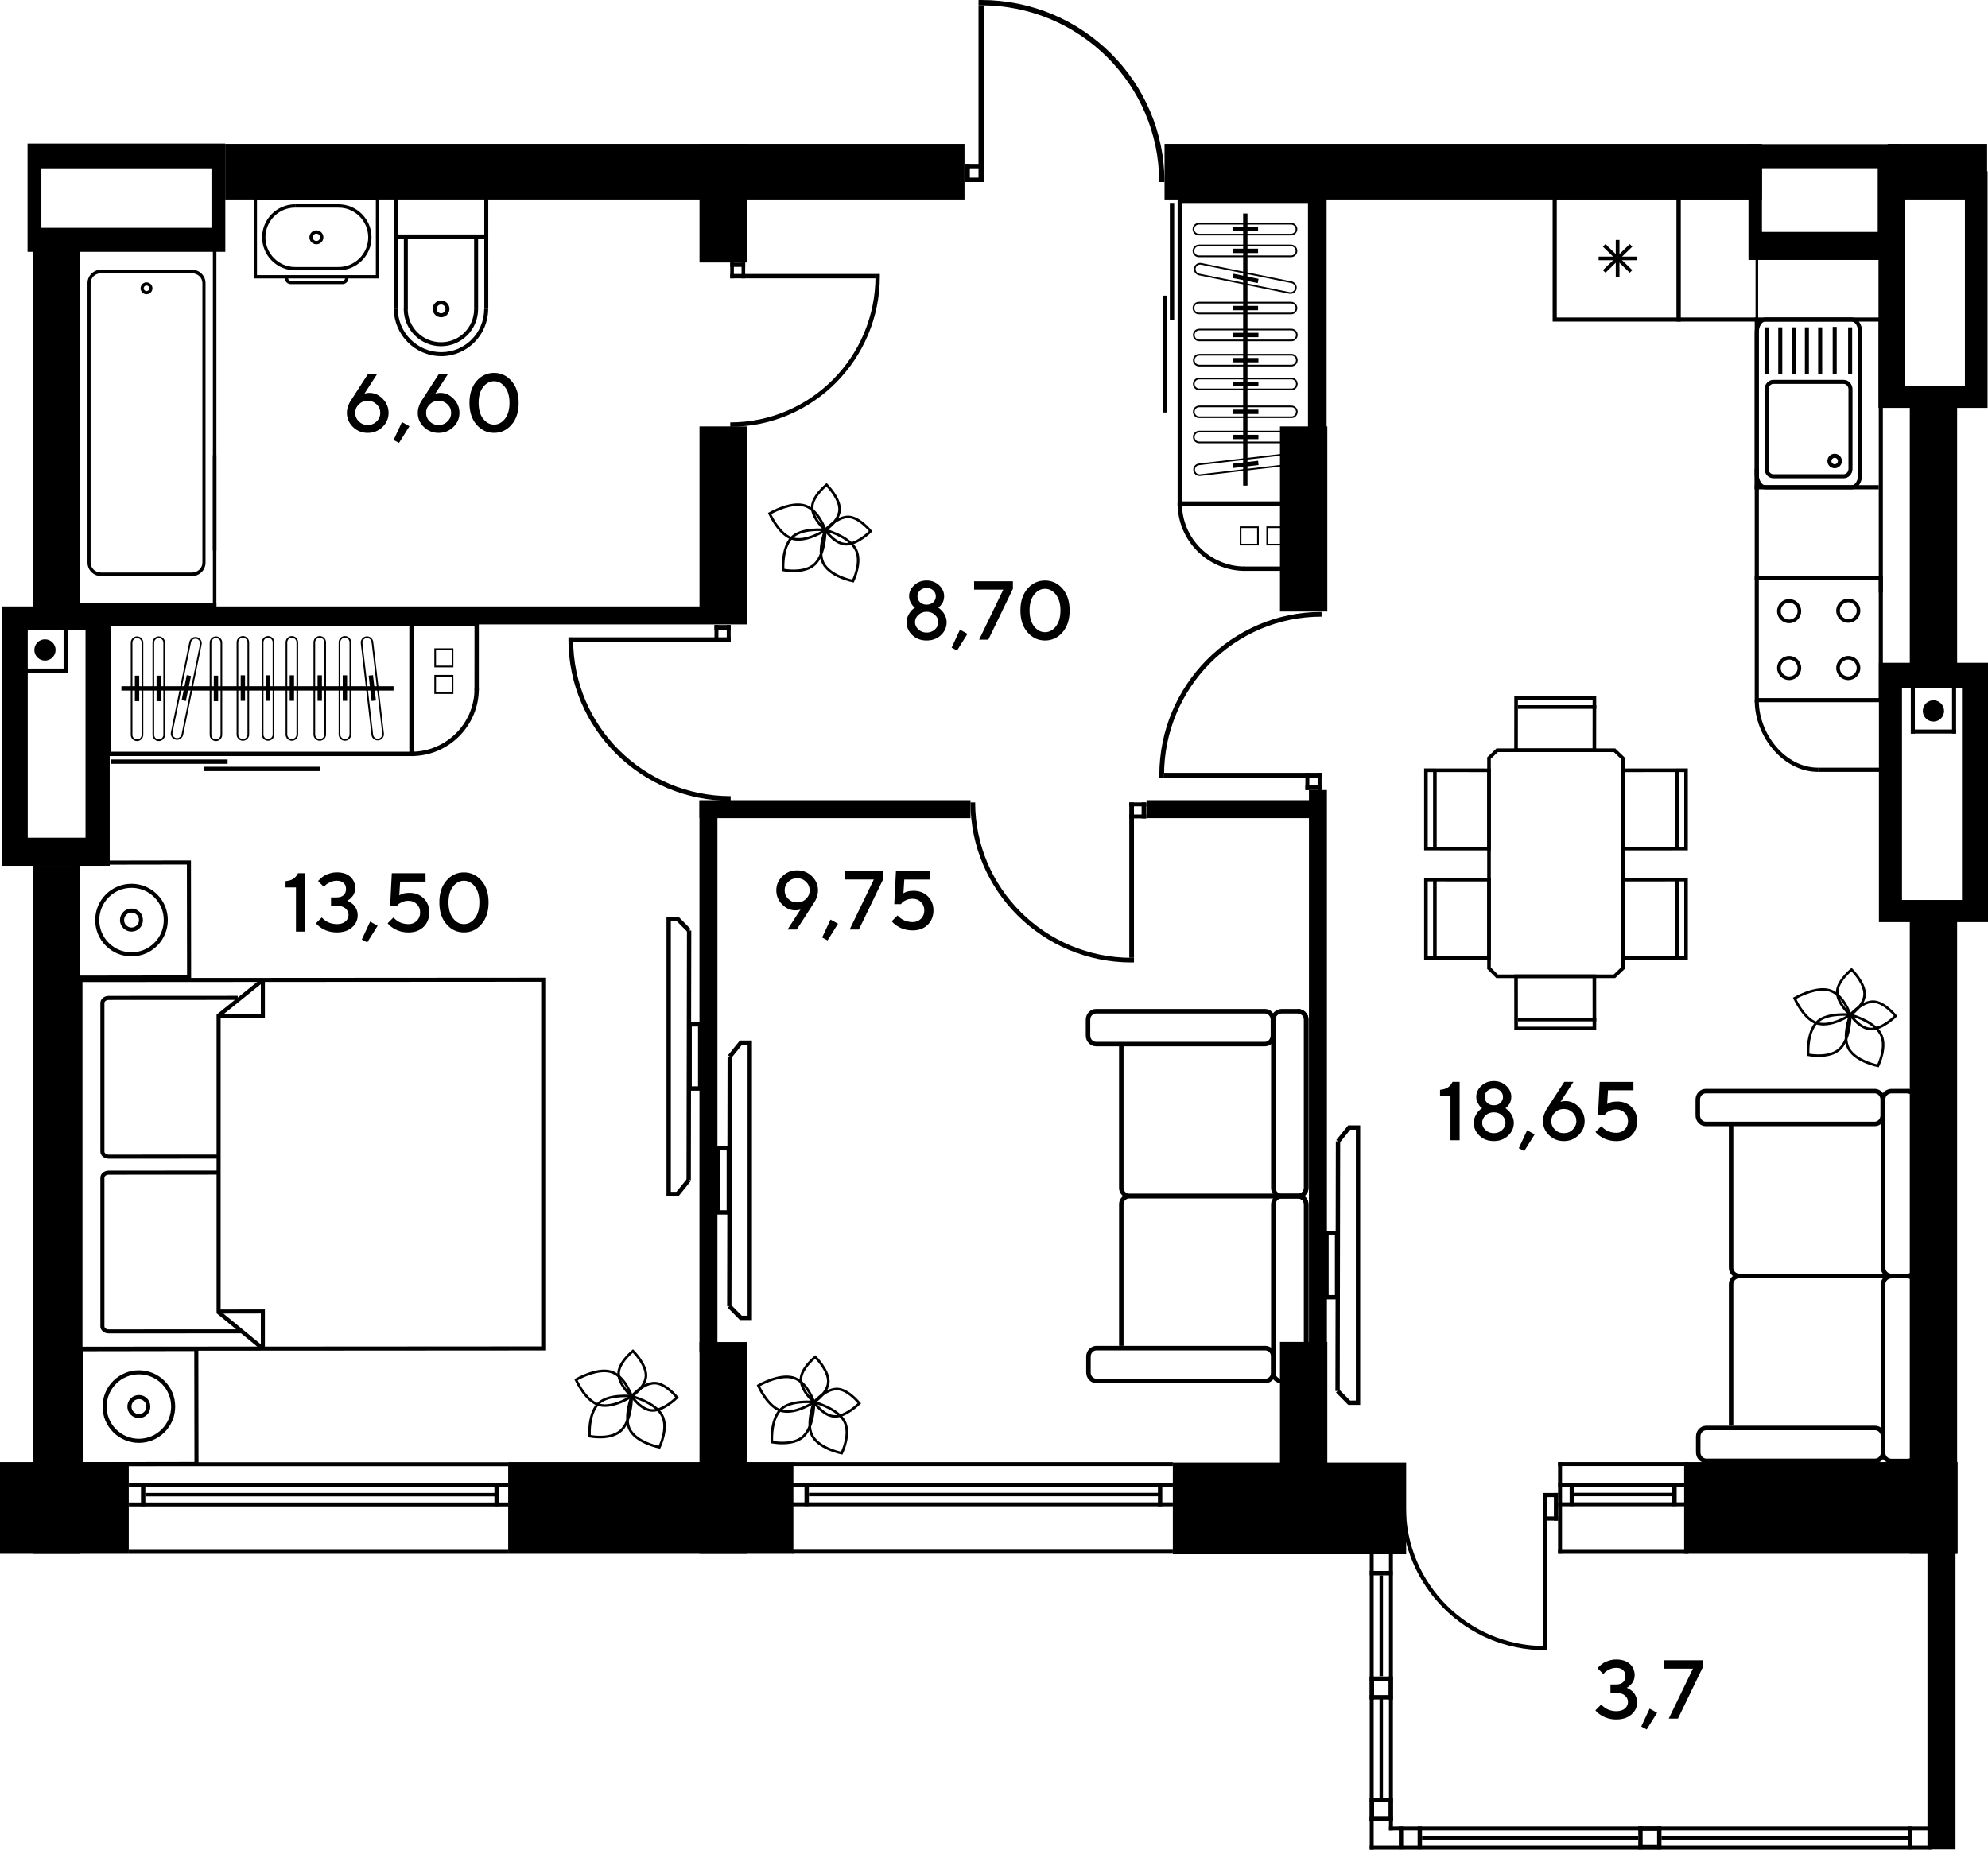 <?xml version="1.0" encoding="UTF-8"?>
<svg id="_Слой_1" data-name="Слой 1" xmlns="http://www.w3.org/2000/svg" viewBox="0 0 1133.02 1054.39">
  <defs>
    <style>
      .cls-1, .cls-2 {
        fill: #000;
        stroke-width: 0px;
      }

      .cls-2 {
        fill-rule: evenodd;
      }
    </style>
  </defs>
  <g>
    <rect class="cls-1" y="833.48" width="73.39" height="52.3"/>
    <rect class="cls-1" x="289.63" y="833.47" width="162.54" height="52.3"/>
    <rect class="cls-1" x="668.44" y="833.72" width="132.98" height="52.3"/>
    <rect class="cls-1" x="959.85" y="833.47" width="155.86" height="52.3"/>
    <path class="cls-2" d="M1.19,345.72v147.83h61.34v-147.83H1.19ZM48.74,477.55H15.81v-118.45h32.93v118.45Z"/>
    <path class="cls-2" d="M1070.85,377.84v147.83h62.17v-147.83h-62.17ZM1118.2,513.04h-34.2v-120.68h34.2v120.68Z"/>
    <path class="cls-2" d="M15.7,81.87v61.69h112.71v-61.69H15.7ZM120.51,129.89H23.58v-33.94h96.94v33.94Z"/>
    <rect class="cls-1" x="18.78" y="493.55" width="26.98" height="392.22"/>
    <rect class="cls-1" x="398.67" y="765.03" width="26.98" height="120.74"/>
    <rect class="cls-1" x="729.5" y="764.97" width="26.98" height="120.74"/>
    <rect class="cls-1" x="729.5" y="243.07" width="26.98" height="105.53"/>
    <rect class="cls-1" x="1088.45" y="230.57" width="26.98" height="148.98"/>
    <rect class="cls-1" x="398.67" y="243.07" width="26.98" height="105.53"/>
    <rect class="cls-1" x="398.67" y="82.1" width="26.98" height="67.53"/>
    <rect class="cls-1" x="18.78" y="140.71" width="26.98" height="207.89"/>
    <rect class="cls-1" x="663.71" y="82.05" width="340.46" height="31.67"/>
    <rect class="cls-1" x="1075.84" y="82.05" width="56.67" height="31.67"/>
    <rect class="cls-1" x="128.35" y="82.05" width="421.35" height="31.67"/>
    <rect class="cls-1" x="1088.45" y="523.65" width="26.98" height="362.06"/>
    <rect class="cls-1" x="1098.52" y="795.46" width="15.98" height="258.82"/>
    <g>
      <rect class="cls-1" x="281.78" y="845.51" width="2.48" height="13.09"/>
      <rect class="cls-1" x="73.46" y="845.52" width="216.17" height="2.25"/>
      <rect class="cls-1" x="73.46" y="856.48" width="216.17" height="2.25"/>
      <rect class="cls-1" x="73.39" y="833.56" width="216.24" height="2.25"/>
      <rect class="cls-1" x="73.39" y="883.53" width="216.24" height="2.25"/>
      <rect class="cls-1" x="80.35" y="845.51" width="2.49" height="13.09"/>
      <rect class="cls-1" x="82.83" y="851.07" width="199.8" height="1.98"/>
    </g>
    <g>
      <rect class="cls-1" x="659.94" y="845.55" width="2.48" height="13.09"/>
      <rect class="cls-1" x="451.62" y="845.45" width="216.83" height="2.25"/>
      <rect class="cls-1" x="451.62" y="856.41" width="216.83" height="2.25"/>
      <rect class="cls-1" x="451.54" y="833.5" width="216.9" height="2.25"/>
      <rect class="cls-1" x="451.54" y="883.46" width="216.9" height="2.25"/>
      <rect class="cls-1" x="458.5" y="845.45" width="2.49" height="13.09"/>
      <rect class="cls-1" x="461.02" y="851.01" width="200.41" height="1.98"/>
    </g>
    <g>
      <rect class="cls-1" x="953.1" y="845.43" width="2.48" height="13.09"/>
      <rect class="cls-1" x="888.06" y="845.43" width="72.03" height="2.25"/>
      <rect class="cls-1" x="888.06" y="856.39" width="72.03" height="2.25"/>
      <rect class="cls-1" x="887.99" y="833.48" width="2.25" height="52.21"/>
      <rect class="cls-1" x="960.08" y="833.48" width="2.25" height="52.3"/>
      <rect class="cls-1" x="887.99" y="833.48" width="72.09" height="2.25"/>
      <rect class="cls-1" x="887.99" y="883.53" width="72.09" height="2.25"/>
      <rect class="cls-1" x="894.58" y="845.43" width="2.49" height="13.09"/>
      <rect class="cls-1" x="897.07" y="850.99" width="56.03" height="1.98"/>
    </g>
    <g>
      <rect class="cls-1" x="879.37" y="851.08" width="8.62" height="2.37"/>
      <rect class="cls-1" x="879.37" y="864.44" width="8.62" height="2.37"/>
      <rect class="cls-1" x="885.61" y="851.08" width="2.37" height="15.73"/>
      <rect class="cls-1" x="879.37" y="852.98" width="2.38" height="12.12"/>
      <rect class="cls-1" x="879.37" y="859.05" width="2.38" height="79.28"/>
      <path class="cls-2" d="M881.75,940.7h-1.19c-45.1.01-81.67-36.55-81.67-81.65h2.37c0,43.8,35.51,79.3,79.3,79.3l1.19-.02v2.37Z"/>
    </g>
    <g>
      <rect class="cls-1" x="780.66" y="884.65" width="2.25" height="169.74"/>
      <g>
        <rect class="cls-1" x="791.62" y="884.65" width="2.25" height="158.77"/>
        <rect class="cls-1" x="780.66" y="895.54" width="13.09" height="2.49"/>
        <rect class="cls-1" x="786.22" y="898.03" width="1.98" height="57.51"/>
        <rect class="cls-1" x="786.22" y="968.07" width="1.98" height="57.51"/>
        <rect class="cls-1" x="791.62" y="1041.18" width="309.13" height="2.25"/>
        <rect class="cls-1" x="780.66" y="1052.14" width="320.09" height="2.25"/>
        <rect class="cls-1" x="1087.37" y="1041.18" width="2.49" height="13.09"/>
        <rect class="cls-1" x="807.95" y="1041.17" width="2.49" height="13.09"/>
        <rect class="cls-1" x="797.23" y="1041.17" width="2.49" height="13.09"/>
        <g>
          <rect class="cls-1" x="791.38" y="1024.78" width="2.49" height="13.09"/>
          <rect class="cls-1" x="780.65" y="1024.78" width="2.49" height="13.09"/>
          <rect class="cls-1" x="780.65" y="1024.78" width="13.09" height="2.49"/>
          <rect class="cls-1" x="780.65" y="1035.39" width="13.09" height="2.49"/>
        </g>
        <g>
          <rect class="cls-1" x="944.43" y="1041.17" width="2.49" height="13.09"/>
          <rect class="cls-1" x="933.7" y="1041.17" width="2.49" height="13.09"/>
          <rect class="cls-1" x="933.7" y="1041.17" width="13.09" height="2.49"/>
          <rect class="cls-1" x="933.7" y="1051.78" width="13.09" height="2.49"/>
        </g>
        <g>
          <rect class="cls-1" x="791.38" y="955.69" width="2.49" height="13.09"/>
          <rect class="cls-1" x="780.65" y="955.69" width="2.49" height="13.09"/>
          <rect class="cls-1" x="780.65" y="955.69" width="13.09" height="2.49"/>
          <rect class="cls-1" x="780.65" y="966.3" width="13.09" height="2.49"/>
        </g>
        <rect class="cls-1" x="780.71" y="1035.39" width="13.09" height="2.49"/>
        <rect class="cls-1" x="946.91" y="1046.73" width="140.45" height="1.98"/>
        <rect class="cls-1" x="810.44" y="1046.73" width="123.26" height="1.98"/>
      </g>
    </g>
    <path class="cls-2" d="M1070.61,97.6v134.94h62.17V97.6h-62.17ZM1119.86,219.82h-34.2v-110.71h34.2v110.71Z"/>
    <rect class="cls-1" x="745.83" y="107.18" width="10.24" height="239.63"/>
    <rect class="cls-1" x="746.01" y="450.38" width="10.24" height="347.12"/>
    <rect class="cls-1" x="398.65" y="456.53" width="10.24" height="314.49"/>
    <rect class="cls-1" x="398.65" y="456.16" width="154.46" height="10.24"/>
    <rect class="cls-1" x="61.15" y="345.72" width="364.48" height="10.24"/>
    <rect class="cls-1" x="653.47" y="456.15" width="96.57" height="10.24"/>
    <g>
      <rect class="cls-1" x="643.61" y="457.44" width="9.69" height="2.22"/>
      <rect class="cls-1" x="643.61" y="464.32" width="9.69" height="2.21"/>
      <rect class="cls-1" x="650.63" y="457.44" width="2.68" height="9.1"/>
      <rect class="cls-1" x="643.61" y="457.44" width="2.67" height="88.55"/>
      <path class="cls-2" d="M646.28,548.63l-1.34.02c-50.72,0-91.83-40.84-91.83-91.21h2.67c0,48.91,39.92,88.57,89.17,88.57l1.34-.02v2.65Z"/>
    </g>
    <g>
      <rect class="cls-1" x="750.95" y="440.56" width="2.25" height="9.83"/>
      <rect class="cls-1" x="743.98" y="440.56" width="2.24" height="9.83"/>
      <rect class="cls-1" x="743.98" y="447.67" width="9.23" height="2.71"/>
      <rect class="cls-1" x="663.44" y="440.56" width="89.76" height="2.71"/>
      <path class="cls-2" d="M660.76,443.27l-.02-1.35c0-51.41,41.4-93.09,92.46-93.09v2.7c-49.58,0-89.77,40.47-89.77,90.39l.02,1.35h-2.68Z"/>
    </g>
    <g>
      <rect class="cls-1" x="416.19" y="149.64" width="2.07" height="9.06"/>
      <rect class="cls-1" x="422.63" y="149.64" width="2.07" height="9.06"/>
      <rect class="cls-1" x="416.19" y="149.64" width="8.51" height="2.5"/>
      <rect class="cls-1" x="416.19" y="156.19" width="82.76" height="2.5"/>
      <path class="cls-2" d="M501.43,156.19l.02,1.25c0,47.4-38.17,85.83-85.25,85.83v-2.49c45.72,0,82.78-37.31,82.78-83.34v-1.25s2.46,0,2.46,0Z"/>
    </g>
    <g>
      <rect class="cls-1" x="414.19" y="356.29" width="2.25" height="9.7"/>
      <rect class="cls-1" x="407.21" y="356.29" width="2.24" height="9.7"/>
      <rect class="cls-1" x="407.21" y="356.29" width="9.23" height="2.68"/>
      <rect class="cls-1" x="326.68" y="363.31" width="89.76" height="2.67"/>
      <path class="cls-2" d="M323.99,363.31l-.02,1.34c0,50.74,41.4,91.88,92.46,91.88v-2.67c-49.58,0-89.77-39.94-89.77-89.22l.02-1.34h-2.68Z"/>
    </g>
    <g>
      <rect class="cls-1" x="549.7" y="101.26" width="11.03" height="2.52"/>
      <rect class="cls-1" x="549.7" y="93.43" width="11.03" height="2.52"/>
      <rect class="cls-1" x="549.7" y="93.43" width="3.04" height="10.35"/>
      <rect class="cls-1" x="557.68" y="3.03" width="3.04" height="100.75"/>
      <path class="cls-2" d="M557.68.02l1.52-.02c57.71,0,104.49,46.46,104.49,103.78h-3.03c0-55.65-45.42-100.77-101.45-100.77l-1.52.02V.02Z"/>
    </g>
    <g>
      <path class="cls-2" d="M109.42,328.41h-51.83c-4.26,0-7.72-3.43-7.72-7.64v-159.38c0-4.21,3.46-7.64,7.72-7.64h51.83c4.26,0,7.72,3.43,7.72,7.65v159.37c0,4.21-3.46,7.65-7.72,7.65M57.58,155.78c-3.27,0-5.94,2.52-5.94,5.62v159.37c0,3.09,2.67,5.62,5.94,5.62h51.83c3.28,0,5.94-2.52,5.94-5.61v-159.38c0-3.09-2.66-5.61-5.94-5.61h-51.83Z"/>
      <path class="cls-2" d="M83.5,167.74h0c-1.54,0-2.89-1.04-3.27-2.54-.23-.88-.1-1.79.36-2.56.46-.78,1.2-1.33,2.07-1.56,1.8-.45,3.67.66,4.12,2.43.23.88.1,1.78-.36,2.56-.46.78-1.19,1.33-2.06,1.56-.27.07-.56.11-.85.11M83.5,162.75c-.13,0-.27.02-.4.05-.41.11-.76.37-.98.74-.22.37-.28.8-.17,1.22.22.83,1.11,1.37,1.95,1.15.41-.11.76-.37.98-.74.22-.37.28-.8.17-1.21-.18-.71-.82-1.2-1.55-1.21Z"/>
      <polygon class="cls-2" points="121.32 311.9 121.32 307.65 121.32 142.46 45.68 142.46 45.68 307.65 45.68 311.9 45.68 313.91 43.66 313.91 43.66 140.43 123.34 140.43 123.34 313.91 121.32 313.91 121.32 311.9"/>
      <rect class="cls-1" x="121.32" y="259.47" width="2.01" height="86.53"/>
      <rect class="cls-1" x="43.66" y="259.47" width="2.02" height="86.53"/>
      <rect class="cls-1" x="43.66" y="343.99" width="79.68" height="2.01"/>
    </g>
    <g>
      <path class="cls-2" d="M180.33,139.27c2.2,0,3.98-1.78,3.98-3.98s-1.78-3.98-3.98-3.98-3.98,1.78-3.98,3.98,1.79,3.98,3.98,3.98M180.33,133.2c1.15,0,2.09.94,2.09,2.09s-.94,2.09-2.09,2.09-2.09-.93-2.09-2.09.94-2.09,2.09-2.09Z"/>
      <path class="cls-2" d="M144.57,158.74h71.53v-46.89h-71.53v46.89ZM214.21,156.84h-67.75v-43.1h67.75v43.1Z"/>
      <path class="cls-2" d="M165.7,161.98h29.5c1.87,0,3.38-1.51,3.38-3.38h-1.89c0,.82-.67,1.49-1.49,1.49h-29.5c-.83,0-1.5-.67-1.5-1.49h-1.89c0,1.87,1.52,3.38,3.39,3.38"/>
      <path class="cls-2" d="M192.93,154.1c10.37,0,18.81-8.44,18.81-18.81s-8.44-18.81-18.81-18.81v1.89c9.33,0,16.92,7.59,16.92,16.92s-7.59,16.92-16.92,16.92v1.89Z"/>
      <path class="cls-2" d="M168.2,154.1v-1.89c-9.33,0-16.92-7.59-16.92-16.92s7.59-16.92,16.92-16.92v-1.89c-10.37,0-18.81,8.44-18.81,18.81s8.44,18.81,18.81,18.81"/>
      <rect class="cls-1" x="168.2" y="116.48" width="25.12" height="1.89"/>
      <rect class="cls-1" x="168" y="152.21" width="25.09" height="1.89"/>
    </g>
    <g>
      <path class="cls-2" d="M278.28,135.92h-53.79v-28.02h53.79v28.02ZM226.76,133.65h49.24v-23.48h-49.24v23.48Z"/>
      <polygon class="cls-2" points="276.02 176.17 276 135.97 226.77 135.97 226.74 176.11 224.47 176.11 224.5 133.7 278.27 133.7 278.29 176.17 276.02 176.17"/>
      <path class="cls-2" d="M251.48,203.02c-14.89,0-27.01-12.12-27.01-27.01h2.27c0,13.64,11.1,24.74,24.74,24.74s24.47-11.06,24.47-24.64h2.27c0,14.84-12,26.92-26.75,26.92"/>
      <path class="cls-2" d="M251.38,180.88c-2.64,0-4.78-2.15-4.78-4.79s2.14-4.78,4.78-4.78,4.79,2.14,4.79,4.78-2.14,4.79-4.79,4.79M251.38,173.58c-1.39,0-2.51,1.13-2.51,2.51s1.13,2.52,2.51,2.52,2.52-1.13,2.52-2.52-1.13-2.51-2.52-2.51Z"/>
      <path class="cls-2" d="M251.39,197.38c-11.74,0-21.3-9.55-21.3-21.3h2.27c0,10.49,8.54,19.02,19.03,19.02s18.82-8.5,18.82-18.95h2.27c0,11.7-9.46,21.22-21.09,21.22"/>
      <rect class="cls-1" x="230.16" y="134.83" width="2.27" height="41.58"/>
      <rect class="cls-1" x="270.21" y="134.52" width="2.27" height="41.74"/>
    </g>
    <path class="cls-2" d="M310.77,557.36v212.46h-1.16l-264.93.17v-212.46h1.17l264.92-.17ZM308.45,767.51v-207.83s-157.48.1-157.48.1v20.46h-25.23s0,166.26,0,166.26l25.23-.05v21.17l157.48-.1ZM148.65,577.92v-16.88l-20.93,16.87h20.93ZM148.65,766.33v-17.56l-21.35.04,21.35,17.52ZM46.99,767.68l99.59-.07-9.18-7.52-75.48.04c-1.38,0-2.69-.51-3.58-1.41-.74-.73-1.14-1.67-1.14-2.63v-84.69c0-2.24,2.12-4.06,4.72-4.06l61.51-.04v-6.82l-61.51.03c-2.6,0-4.72-1.81-4.72-4.06v-84.68c0-2.24,2.12-4.06,4.72-4.06l73.55-.04v1.02l11.06-8.91-99.53.06v207.83ZM59.51,756.09c0,.44.25.79.46,1,.46.46,1.19.73,1.95.73l72.67-.04-11.16-9.15v-79.02l-61.51.04c-1.31,0-2.41.8-2.41,1.75v84.69ZM123.43,658.17v-79.77l10.44-8.41-71.95.04c-1.31,0-2.41.8-2.41,1.75v84.68c0,.95,1.1,1.74,2.41,1.74l61.51-.03Z"/>
    <g>
      <polygon class="cls-2" points="745.46 115.73 745.46 288.91 747.93 288.91 747.93 112.22 671.16 112.22 671.16 288.91 673.64 288.91 673.64 115.73 745.46 115.73"/>
      <path class="cls-2" d="M709.55,325.45v-2.48c-19.8,0-35.91-16.11-35.91-35.91h-2.48c0,21.17,17.22,38.39,38.38,38.39"/>
      <polygon class="cls-2" points="747.93 285.58 745.46 285.58 745.45 322.97 708.6 322.95 708.6 325.43 747.92 325.44 747.93 285.58"/>
      <rect class="cls-1" x="666.73" y="115.67" width="2.48" height="66.59"/>
      <rect class="cls-1" x="662.6" y="168.55" width="2.47" height="66.59"/>
      <rect class="cls-1" x="708.5" y="121.73" width="2.47" height="155.1"/>
      <path class="cls-2" d="M739.38,143.02c0,1.97-1.6,3.57-3.57,3.57h-52.53c-1.97,0-3.57-1.6-3.57-3.57s1.6-3.57,3.57-3.57h52.53c1.96,0,3.57,1.6,3.57,3.57M683.28,145.64h52.53c1.44,0,2.62-1.18,2.62-2.62s-1.18-2.62-2.62-2.62h-52.53c-1.44,0-2.62,1.17-2.62,2.62s1.17,2.62,2.62,2.62Z"/>
      <rect class="cls-1" x="702.46" y="141.78" width="14.55" height="2.48"/>
      <path class="cls-2" d="M739.04,163.96c0,.24-.02.48-.07.71-.39,1.93-2.28,3.17-4.21,2.78l-51.47-10.52c-1.88-.39-3.19-2.31-2.78-4.21.39-1.93,2.28-3.18,4.21-2.78l51.47,10.52c1.66.34,2.85,1.81,2.85,3.5M683.48,156.01l51.47,10.52c1.42.29,2.81-.63,3.1-2.05.27-1.4-.66-2.81-2.04-3.09l-51.47-10.52c-1.42-.29-2.81.63-3.1,2.04-.03.17-.05.35-.05.52,0,1.24.88,2.32,2.09,2.57Z"/>
      <rect class="cls-1" x="708.69" y="151.46" width="2.48" height="14.55" transform="translate(412.25 822.5) rotate(-78.45)"/>
      <path class="cls-2" d="M739.57,190.96c0,1.97-1.6,3.57-3.57,3.57h-52.53c-1.97,0-3.57-1.6-3.57-3.57s1.6-3.56,3.57-3.56h52.53c1.97,0,3.57,1.59,3.57,3.56M683.48,193.58h52.53c1.44,0,2.62-1.18,2.62-2.63s-1.17-2.62-2.62-2.62h-52.53c-1.45,0-2.63,1.18-2.63,2.62s1.18,2.63,2.63,2.63Z"/>
      <rect class="cls-1" x="702.66" y="189.72" width="14.55" height="2.48"/>
      <path class="cls-2" d="M739.57,205.31c0,1.97-1.6,3.57-3.57,3.57h-52.53c-1.97,0-3.57-1.6-3.57-3.57s1.6-3.57,3.57-3.57h52.53c1.97,0,3.57,1.6,3.57,3.57M683.48,207.93h52.53c1.44,0,2.62-1.17,2.62-2.62s-1.17-2.62-2.62-2.62h-52.53c-1.45,0-2.63,1.18-2.63,2.62s1.18,2.62,2.63,2.62Z"/>
      <rect class="cls-1" x="702.66" y="204.07" width="14.55" height="2.48"/>
      <path class="cls-2" d="M739.57,218.88c0,1.97-1.6,3.57-3.57,3.57h-52.53c-1.97,0-3.57-1.6-3.57-3.57s1.6-3.56,3.57-3.56h52.53c1.97,0,3.57,1.6,3.57,3.56M683.48,221.51h52.53c1.44,0,2.62-1.18,2.62-2.63s-1.17-2.62-2.62-2.62h-52.53c-1.45,0-2.63,1.18-2.63,2.62s1.18,2.63,2.63,2.63Z"/>
      <rect class="cls-1" x="702.66" y="217.64" width="14.55" height="2.48"/>
      <path class="cls-2" d="M739.57,234.77c0,1.97-1.6,3.57-3.57,3.57h-52.53c-1.97,0-3.57-1.6-3.57-3.57s1.6-3.56,3.57-3.56h52.53c1.97,0,3.57,1.59,3.57,3.56M683.48,237.4h52.53c1.44,0,2.62-1.18,2.62-2.63s-1.17-2.62-2.62-2.62h-52.53c-1.45,0-2.63,1.18-2.63,2.62s1.18,2.63,2.63,2.63Z"/>
      <rect class="cls-1" x="702.66" y="233.53" width="14.55" height="2.48"/>
      <path class="cls-2" d="M739.57,249.12c0,1.97-1.6,3.57-3.57,3.57h-52.53c-1.97,0-3.57-1.6-3.57-3.57s1.6-3.57,3.57-3.57h52.53c1.97,0,3.57,1.6,3.57,3.57M683.48,251.74h52.53c1.44,0,2.62-1.17,2.62-2.62s-1.17-2.62-2.62-2.62h-52.53c-1.45,0-2.63,1.18-2.63,2.62s1.18,2.62,2.63,2.62Z"/>
      <rect class="cls-1" x="702.66" y="247.88" width="14.55" height="2.48"/>
      <path class="cls-2" d="M739.37,261.29c.23,1.95-1.18,3.73-3.13,3.96l-52.17,6.08c-1.96.23-3.73-1.18-3.96-3.13-.23-1.95,1.18-3.73,3.14-3.95l52.17-6.09c1.95-.23,3.73,1.18,3.96,3.13M683.96,270.4l52.17-6.08c1.44-.17,2.46-1.48,2.3-2.91-.17-1.43-1.47-2.47-2.9-2.3l-52.17,6.08c-1.44.17-2.47,1.47-2.3,2.91s1.47,2.47,2.91,2.31Z"/>
      <rect class="cls-1" x="702.66" y="263.49" width="14.55" height="2.48" transform="translate(-25.88 84) rotate(-6.65)"/>
      <path class="cls-2" d="M721.75,310.93v-10.85h10.85v10.85h-10.85ZM722.7,301.03v8.96h8.96v-8.96h-8.96Z"/>
      <path class="cls-2" d="M706.57,310.93v-10.85h10.85v10.85h-10.85ZM707.51,301.03v8.96h8.96v-8.96h-8.96Z"/>
      <rect class="cls-1" x="671.16" y="285.82" width="76.77" height="2.47"/>
      <path class="cls-2" d="M739.38,175.62c0,1.97-1.6,3.56-3.57,3.56h-52.53c-1.97,0-3.57-1.6-3.57-3.56s1.6-3.57,3.57-3.57h52.53c1.96,0,3.57,1.6,3.57,3.57M683.28,178.24h52.53c1.44,0,2.62-1.18,2.62-2.62s-1.18-2.62-2.62-2.62h-52.53c-1.44,0-2.62,1.17-2.62,2.62s1.17,2.62,2.62,2.62Z"/>
      <rect class="cls-1" x="702.46" y="174.38" width="14.55" height="2.48"/>
      <path class="cls-2" d="M739.38,130.64c0,1.96-1.6,3.56-3.57,3.56h-52.53c-1.97,0-3.57-1.6-3.57-3.56s1.6-3.57,3.57-3.57h52.53c1.96,0,3.57,1.6,3.57,3.57M683.28,133.26h52.53c1.44,0,2.62-1.18,2.62-2.62s-1.18-2.63-2.62-2.63h-52.53c-1.44,0-2.62,1.18-2.62,2.63s1.17,2.62,2.62,2.62Z"/>
      <rect class="cls-1" x="702.46" y="129.4" width="14.55" height="2.48"/>
    </g>
    <g>
      <polygon class="cls-2" points="63.19 356.71 236.37 356.71 236.37 354.24 59.68 354.24 59.68 431.01 236.37 431.01 236.37 428.53 63.19 428.53 63.19 356.71"/>
      <path class="cls-2" d="M272.91,392.62h-2.48c0,19.8-16.11,35.91-35.91,35.91v2.48c21.17,0,38.39-17.22,38.39-38.38"/>
      <polygon class="cls-2" points="233.04 354.24 233.04 356.71 270.43 356.72 270.41 393.57 272.89 393.57 272.9 354.25 233.04 354.24"/>
      <rect class="cls-1" x="63.13" y="432.96" width="66.59" height="2.48"/>
      <rect class="cls-1" x="116.01" y="437.1" width="66.59" height="2.47"/>
      <rect class="cls-1" x="69.19" y="391.2" width="155.1" height="2.47"/>
      <path class="cls-2" d="M90.48,362.79c1.97,0,3.57,1.6,3.57,3.57v52.53c0,1.97-1.6,3.57-3.57,3.57-1.97,0-3.57-1.6-3.57-3.57v-52.53c0-1.96,1.6-3.57,3.57-3.57M93.1,418.89v-52.53c0-1.44-1.18-2.62-2.62-2.62s-2.62,1.18-2.62,2.62v52.53c0,1.44,1.17,2.62,2.62,2.62s2.62-1.17,2.62-2.62Z"/>
      <rect class="cls-1" x="89.24" y="385.16" width="2.48" height="14.55"/>
      <path class="cls-2" d="M111.42,363.13c.24,0,.48.02.71.07,1.93.39,3.17,2.28,2.78,4.21l-10.52,51.47c-.39,1.88-2.31,3.19-4.21,2.78-1.93-.39-3.18-2.28-2.78-4.21l10.52-51.47c.34-1.66,1.81-2.85,3.5-2.85M103.47,418.69l10.52-51.47c.29-1.42-.63-2.81-2.05-3.1-1.4-.27-2.81.66-3.09,2.04l-10.52,51.47c-.29,1.42.63,2.81,2.04,3.1.17.03.35.05.52.05,1.24,0,2.32-.88,2.57-2.09Z"/>
      <rect class="cls-1" x="98.92" y="391" width="14.55" height="2.48" transform="translate(-299.37 417.74) rotate(-78.45)"/>
      <path class="cls-2" d="M138.42,362.6c1.97,0,3.57,1.6,3.57,3.57v52.53c0,1.97-1.6,3.57-3.57,3.57s-3.56-1.6-3.56-3.57v-52.53c0-1.97,1.59-3.57,3.56-3.57M141.05,418.69v-52.53c0-1.44-1.18-2.62-2.63-2.62-1.44,0-2.62,1.17-2.62,2.62v52.53c0,1.45,1.18,2.63,2.62,2.63,1.45,0,2.63-1.18,2.63-2.63Z"/>
      <rect class="cls-1" x="137.18" y="384.96" width="2.48" height="14.55"/>
      <path class="cls-2" d="M152.77,362.6c1.97,0,3.57,1.6,3.57,3.57v52.53c0,1.97-1.6,3.57-3.57,3.57s-3.57-1.6-3.57-3.57v-52.53c0-1.97,1.6-3.57,3.57-3.57M155.39,418.69v-52.53c0-1.44-1.17-2.62-2.62-2.62-1.44,0-2.62,1.17-2.62,2.62v52.53c0,1.45,1.18,2.63,2.62,2.63,1.45,0,2.62-1.18,2.62-2.63Z"/>
      <rect class="cls-1" x="151.53" y="384.96" width="2.48" height="14.55"/>
      <path class="cls-2" d="M166.34,362.6c1.97,0,3.57,1.6,3.57,3.57v52.53c0,1.97-1.6,3.57-3.57,3.57s-3.56-1.6-3.56-3.57v-52.53c0-1.97,1.6-3.57,3.56-3.57M168.97,418.69v-52.53c0-1.44-1.18-2.62-2.63-2.62-1.44,0-2.62,1.17-2.62,2.62v52.53c0,1.45,1.18,2.63,2.62,2.63,1.45,0,2.63-1.18,2.63-2.63Z"/>
      <rect class="cls-1" x="165.1" y="384.96" width="2.48" height="14.55"/>
      <path class="cls-2" d="M182.23,362.6c1.97,0,3.57,1.6,3.57,3.57v52.53c0,1.97-1.6,3.57-3.57,3.57-1.97,0-3.56-1.6-3.56-3.57v-52.53c0-1.97,1.59-3.57,3.56-3.57M184.86,418.69v-52.53c0-1.44-1.18-2.62-2.63-2.62-1.44,0-2.62,1.17-2.62,2.62v52.53c0,1.45,1.18,2.63,2.62,2.63s2.63-1.18,2.63-2.63Z"/>
      <rect class="cls-1" x="180.99" y="384.96" width="2.48" height="14.55"/>
      <path class="cls-2" d="M196.58,362.6c1.97,0,3.57,1.6,3.57,3.57v52.53c0,1.97-1.6,3.57-3.57,3.57-1.97,0-3.57-1.6-3.57-3.57v-52.53c0-1.97,1.6-3.57,3.57-3.57M199.2,418.69v-52.53c0-1.44-1.17-2.62-2.62-2.62-1.44,0-2.62,1.17-2.62,2.62v52.53c0,1.45,1.18,2.63,2.62,2.63s2.62-1.18,2.62-2.63Z"/>
      <rect class="cls-1" x="195.34" y="384.96" width="2.48" height="14.55"/>
      <path class="cls-2" d="M208.75,362.8c1.95-.23,3.73,1.18,3.96,3.13l6.08,52.17c.23,1.96-1.18,3.73-3.13,3.96-1.95.23-3.73-1.18-3.95-3.14l-6.09-52.17c-.23-1.95,1.18-3.73,3.13-3.96M217.86,418.21l-6.08-52.17c-.17-1.44-1.48-2.46-2.91-2.3-1.43.17-2.47,1.47-2.3,2.9l6.08,52.17c.17,1.44,1.47,2.47,2.91,2.3,1.44-.17,2.47-1.47,2.31-2.91Z"/>
      <rect class="cls-1" x="210.95" y="384.96" width="2.48" height="14.55" transform="translate(-44 27.21) rotate(-6.65)"/>
      <path class="cls-2" d="M258.39,380.42h-10.85v-10.85h10.85v10.85ZM248.49,379.47h8.96s0-8.96,0-8.96h-8.96s0,8.96,0,8.96Z"/>
      <path class="cls-2" d="M258.39,395.6h-10.85v-10.85h10.85v10.85ZM248.49,394.66h8.96s0-8.96,0-8.96h-8.96s0,8.96,0,8.96Z"/>
      <rect class="cls-1" x="233.28" y="354.24" width="2.47" height="76.77"/>
      <path class="cls-2" d="M123.08,362.79c1.97,0,3.56,1.6,3.56,3.57v52.53c0,1.97-1.6,3.57-3.56,3.57-1.97,0-3.57-1.6-3.57-3.57v-52.53c0-1.96,1.6-3.57,3.57-3.57M125.7,418.89v-52.53c0-1.44-1.18-2.62-2.62-2.62s-2.62,1.18-2.62,2.62v52.53c0,1.44,1.17,2.62,2.62,2.62s2.62-1.17,2.62-2.62Z"/>
      <rect class="cls-1" x="121.84" y="385.16" width="2.48" height="14.55"/>
      <path class="cls-2" d="M78.1,362.79c1.96,0,3.56,1.6,3.56,3.57v52.53c0,1.97-1.6,3.57-3.56,3.57s-3.57-1.6-3.57-3.57v-52.53c0-1.96,1.6-3.57,3.57-3.57M80.72,418.89v-52.53c0-1.44-1.18-2.62-2.62-2.62s-2.63,1.18-2.63,2.62v52.53c0,1.44,1.18,2.62,2.63,2.62,1.44,0,2.62-1.17,2.62-2.62Z"/>
      <rect class="cls-1" x="76.86" y="385.16" width="2.48" height="14.55"/>
    </g>
    <g>
      <path class="cls-2" d="M45.18,767.95l67.86-.11.1,67.85-67.85.11-.1-67.85ZM110.73,770.17l-63.23.1.1,63.22,63.22-.1-.1-63.22Z"/>
      <path class="cls-2" d="M58.47,801.82c0-5.53,2.15-10.73,6.06-14.63,8.07-8.06,21.2-8.06,29.26,0,3.91,3.91,6.06,9.11,6.06,14.63s-2.15,10.73-6.06,14.64c-8.06,8.07-21.19,8.07-29.26,0-3.91-3.91-6.06-9.1-6.06-14.63M97.54,801.82c0-4.91-1.91-9.52-5.38-13-7.16-7.16-18.83-7.16-25.99,0-3.47,3.47-5.38,8.08-5.38,12.99s1.91,9.53,5.38,13c7.16,7.17,18.82,7.16,25.99,0,3.47-3.47,5.38-8.09,5.38-13Z"/>
      <path class="cls-2" d="M72.59,801.82c0-1.75.68-3.4,1.92-4.65,1.24-1.23,2.89-1.92,4.65-1.92s3.4.69,4.64,1.92c2.49,2.49,2.49,6.81,0,9.29-1.24,1.24-2.89,1.92-4.64,1.92s-3.4-.68-4.65-1.92c-1.24-1.24-1.92-2.89-1.92-4.65M83.42,801.82c0-1.14-.44-2.2-1.25-3-.81-.8-1.88-1.25-3.01-1.25s-2.2.45-3.01,1.25c-1.61,1.61-1.61,4.4,0,6.02.81.8,1.87,1.24,3.01,1.24s2.2-.44,3.01-1.24c.81-.81,1.25-1.88,1.25-3.01Z"/>
    </g>
    <g>
      <path class="cls-2" d="M40.97,490.62l67.86-.11.1,67.85-67.85.11-.1-67.85ZM106.52,492.84l-63.23.1.1,63.22,63.22-.1-.1-63.22Z"/>
      <path class="cls-2" d="M54.26,524.5c0-5.53,2.15-10.73,6.06-14.63,8.07-8.06,21.2-8.06,29.26,0,3.91,3.91,6.06,9.11,6.06,14.63s-2.15,10.73-6.06,14.64c-8.06,8.07-21.19,8.07-29.26,0-3.91-3.91-6.06-9.1-6.06-14.63M93.33,524.5c0-4.91-1.91-9.52-5.38-13-7.16-7.16-18.83-7.16-25.99,0-3.47,3.47-5.38,8.08-5.38,12.99s1.91,9.53,5.38,13c7.16,7.17,18.82,7.16,25.99,0,3.47-3.47,5.38-8.09,5.38-13Z"/>
      <path class="cls-2" d="M68.38,524.5c0-1.75.68-3.4,1.92-4.65,1.24-1.23,2.89-1.92,4.65-1.92s3.4.69,4.64,1.92c2.49,2.49,2.49,6.81,0,9.29-1.24,1.24-2.89,1.92-4.64,1.92s-3.4-.68-4.65-1.92c-1.24-1.24-1.92-2.89-1.92-4.65M79.21,524.5c0-1.14-.44-2.2-1.25-3-.81-.8-1.88-1.25-3.01-1.25s-2.2.45-3.01,1.25c-1.61,1.61-1.61,4.4,0,6.02.81.8,1.87,1.24,3.01,1.24s2.2-.44,3.01-1.24c.81-.81,1.25-1.88,1.25-3.01Z"/>
    </g>
    <g>
      <path class="cls-2" d="M863.04,587.34h46.7l-.03-31.82h-46.7l.03,31.82ZM907.68,585.28h-42.58l-.03-27.7h42.58l.03,27.7Z"/>
      <path class="cls-2" d="M863.04,396.9h46.7l-.03,31.82h-46.7l.03-31.82ZM907.68,398.97h-42.58l-.03,27.7h42.58l.03-27.7Z"/>
      <rect class="cls-1" x="865.14" y="580.17" width="44.64" height="2.06"/>
      <rect class="cls-1" x="865.14" y="402.01" width="44.64" height="2.07"/>
      <path class="cls-2" d="M852.82,557.58h67.7l5.47-5.25v-120.46l-5.42-5.21h-67.69l-5.28,5.06v120.66l5.21,5.2ZM919.69,555.52h-66.02l-4.01-4v-118.92l4.05-3.88h66.03l4.19,4.03v118.7l-4.24,4.06Z"/>
      <path class="cls-2" d="M923.93,547.14l38.02-.03v-46.7l-38.02.03v46.7ZM959.89,545.05l-33.9.03v-42.58l33.9-.04v42.58Z"/>
      <rect class="cls-1" x="954.79" y="501.47" width="2.06" height="44.64"/>
      <path class="cls-2" d="M923.93,484.79l38.02-.03v-46.71l-38.02.04v46.7ZM959.89,482.7l-33.9.03v-42.58l33.9-.03v42.58Z"/>
      <rect class="cls-1" x="954.79" y="439.12" width="2.06" height="44.64"/>
      <path class="cls-2" d="M849.67,547.14l-38.02-.03v-46.7l38.02.03v46.7ZM813.71,545.05l33.9.03v-42.58l-33.9-.04v42.58Z"/>
      <rect class="cls-1" x="816.75" y="501.47" width="2.06" height="44.64"/>
      <path class="cls-2" d="M849.67,484.79l-38.02-.03v-46.71l38.02.04v46.7ZM813.71,482.7l33.9.03v-42.58l-33.9-.03v42.58Z"/>
      <rect class="cls-1" x="816.75" y="439.12" width="2.06" height="44.64"/>
    </g>
    <g>
      <g>
        <path class="cls-2" d="M1055.8,267.33v-45.46c0-2.94-2.3-5.34-5.12-5.34h-39.9c-2.83,0-5.12,2.39-5.12,5.34v45.46c0,2.94,2.3,5.33,5.12,5.33h39.9c2.83,0,5.12-2.39,5.12-5.33M1007.95,221.87c0-1.68,1.27-3.03,2.82-3.03h39.9c1.56,0,2.82,1.36,2.82,3.03v45.46c0,1.67-1.26,3.03-2.82,3.03h-39.9c-1.56,0-2.82-1.36-2.82-3.03v-45.46Z"/>
        <path class="cls-2" d="M1049.76,262.81c0-2.28-1.86-4.14-4.14-4.14s-4.14,1.86-4.14,4.14,1.86,4.14,4.14,4.14,4.14-1.85,4.14-4.14M1043.78,262.81c0-1.02.82-1.84,1.84-1.84s1.84.83,1.84,1.84-.82,1.84-1.84,1.84-1.84-.82-1.84-1.84Z"/>
        <path class="cls-2" d="M1061.38,270.36v-80.79c0-4.73-2.71-8.58-6.05-8.58h-49.22c-3.34,0-6.05,3.85-6.05,8.58v80.79c0,4.73,2.71,8.58,6.05,8.58h49.21c3.34,0,6.05-3.85,6.05-8.58M1002.37,189.57c0-3.41,1.72-6.28,3.75-6.28h49.21c2.03,0,3.75,2.87,3.75,6.28v80.79c0,3.41-1.72,6.28-3.75,6.28h-49.22c-2.03,0-3.75-2.88-3.75-6.28v-80.79Z"/>
        <rect class="cls-1" x="1005.65" y="186.59" width="2.3" height="26.57"/>
        <rect class="cls-1" x="1053.3" y="186.59" width="2.3" height="26.57"/>
        <rect class="cls-1" x="1028.65" y="186.59" width="2.3" height="26.57"/>
        <rect class="cls-1" x="1013.48" y="186.59" width="2.3" height="26.57"/>
        <rect class="cls-1" x="1021.24" y="186.59" width="2.3" height="26.57"/>
        <rect class="cls-1" x="1036.22" y="186.59" width="2.3" height="26.57"/>
        <rect class="cls-1" x="1044.5" y="186.34" width="2.3" height="26.82"/>
        <rect class="cls-1" x="1000.07" y="182.2" width="2.34" height="96.75"/>
        <rect class="cls-1" x="1070.76" y="182.2" width="2.34" height="155.6"/>
        <rect class="cls-1" x="1000.07" y="180.99" width="73.03" height="2.34"/>
        <rect class="cls-1" x="1000.06" y="267.33" width="2.37" height="63.3"/>
      </g>
      <rect class="cls-1" x="1000.07" y="276.57" width="70.69" height="2.37"/>
      <path class="cls-2" d="M1073.1,328.26h-73.03v72.03h73.03v-72.03ZM1002.4,330.6h68.36v67.35h-68.36v-67.35Z"/>
      <path class="cls-2" d="M1002.03,111.3h-46.46v72.02h46.46v-72.02ZM957.05,113.64h43.49v67.35h-43.49v-67.35Z"/>
      <path class="cls-2" d="M1019.69,373.94c-3.79,0-6.87,3.08-6.87,6.87s3.09,6.87,6.87,6.87c3.79,0,6.87-3.08,6.87-6.87s-3.09-6.87-6.87-6.87M1019.69,385.62c-2.66,0-4.81-2.16-4.81-4.81s2.16-4.81,4.81-4.81,4.81,2.16,4.81,4.81-2.15,4.81-4.81,4.81Z"/>
      <path class="cls-2" d="M1019.69,341.52c-3.79,0-6.87,3.08-6.87,6.87s3.09,6.87,6.87,6.87,6.87-3.08,6.87-6.87-3.09-6.87-6.87-6.87M1019.69,353.2c-2.66,0-4.81-2.16-4.81-4.81s2.16-4.81,4.81-4.81,4.81,2.15,4.81,4.81-2.15,4.81-4.81,4.81Z"/>
      <path class="cls-2" d="M1053.39,373.94c-3.79,0-6.87,3.08-6.87,6.87s3.08,6.87,6.87,6.87c3.79,0,6.87-3.08,6.87-6.87s-3.08-6.87-6.87-6.87M1053.39,385.62c-2.65,0-4.81-2.16-4.81-4.81s2.16-4.81,4.81-4.81,4.81,2.16,4.81,4.81-2.16,4.81-4.81,4.81Z"/>
      <path class="cls-2" d="M1053.39,341.28c-3.79,0-6.87,3.08-6.87,6.87s3.08,6.88,6.87,6.88,6.87-3.08,6.87-6.88-3.08-6.87-6.87-6.87M1053.39,352.96c-2.65,0-4.81-2.16-4.81-4.82s2.16-4.81,4.81-4.81,4.82,2.16,4.82,4.81-2.16,4.82-4.82,4.82Z"/>
      <g>
        <rect class="cls-1" x="911.1" y="146.28" width="21.62" height="2.05"/>
        <rect class="cls-1" x="920.87" y="136.79" width="2.11" height="21.04"/>
        <polygon class="cls-2" points="913.53 140.6 915.02 139.15 930.31 154.02 928.82 155.47 913.53 140.6"/>
        <polygon class="cls-2" points="913.53 154.02 928.82 139.15 930.31 140.6 915.02 155.47 913.53 154.02"/>
        <path class="cls-2" d="M884.89,183.32v-72.03h73.04v72.03h-73.04ZM887.25,113.62v67.38h68.32v-67.38h-68.32Z"/>
      </g>
      <path class="cls-2" d="M1000.07,399.38h2.33c0,19.14,15.14,38.25,33.76,38.25v2.39c-19.91,0-36.1-20.18-36.1-40.64"/>
      <rect class="cls-1" x="1036.1" y="437.63" width="36" height="2.39"/>
    </g>
    <g>
      <path class="cls-1" d="M340.09,800.05c-5.73,6.42-4.8,18.68-4.8,18.72l.05.56.55.1s12.48,2.59,18.78-3.62c6.23-6.15,6.1-19.84,6.09-19.87v-.64s-.64-.08-.64-.08c-.04,0-14.25-1.63-20.03,4.85M336.73,818.07c-.1-2.38-.17-11.86,4.46-17.05,4.59-5.14,15.35-4.65,18.09-4.43-.06,2.72-.63,13.2-5.64,18.16-4.98,4.91-14.5,3.72-16.91,3.32Z"/>
      <path class="cls-1" d="M358.84,816.24c4.73,7.21,16.76,9.47,16.8,9.48l.56.13.26-.51s5.74-11.42,1.37-19.09c-4.33-7.6-17.6-11.02-17.64-11.03l-.62-.15-.23.6s-5.25,13.32-.49,20.58M375.39,824.16c-2.39-.54-11.52-2.95-15.32-8.73-3.77-5.75-.52-16.01.41-18.62,2.6.76,12.58,4.02,16.07,10.15,3.47,6.09-.16,14.99-1.16,17.19Z"/>
      <path class="cls-1" d="M341.83,801.72c8.43,1.75,18.57-5.17,18.6-5.19l.46-.31-.18-.53s-4.01-12.13-12.53-14.47c-8.46-2.32-20.21,4.63-20.25,4.65l-.59.33.27.62s5.7,13.13,14.2,14.9M359.13,795.63c-2.03,1.29-10.2,6.07-17,4.66-6.73-1.4-11.68-10.93-12.88-13.45,2.43-1.33,11.77-6.04,18.54-4.19,6.77,1.86,10.48,10.72,11.33,12.98Z"/>
      <path class="cls-1" d="M351.84,783.46c.39,6.79,7.7,13.07,7.72,13.08l.43.4.49-.34s8.39-5.5,8.43-12.5c.04-6.92-7.63-14.42-7.65-14.44l-.48-.5-.53.45s-8.81,6.99-8.42,13.85M360.12,795.06c-1.52-1.42-6.51-6.47-6.81-11.69-.29-5.15,5.56-10.63,7.37-12.2,1.62,1.73,6.79,7.63,6.76,12.92-.03,5.26-5.63,9.73-7.33,10.97Z"/>
      <path class="cls-1" d="M372.57,787.71c-6.8.39-13.07,7.7-13.09,7.72l-.4.44.34.48s5.5,8.39,12.5,8.43c6.92.04,14.42-7.62,14.44-7.65l.5-.47-.45-.53s-6.99-8.81-13.85-8.42M360.96,795.99c1.42-1.52,6.47-6.51,11.68-6.81,5.15-.29,10.63,5.56,12.2,7.37-1.73,1.62-7.63,6.79-12.92,6.76-5.26-.03-9.73-5.63-10.96-7.33Z"/>
    </g>
    <g>
      <path class="cls-1" d="M1034.61,582.61c-5.73,6.42-4.8,18.68-4.8,18.72l.05.56.55.1s12.48,2.59,18.78-3.62c6.23-6.15,6.1-19.84,6.09-19.87v-.64s-.64-.08-.64-.08c-.04,0-14.25-1.63-20.03,4.85M1031.25,600.64c-.1-2.38-.17-11.86,4.46-17.05,4.59-5.14,15.35-4.65,18.09-4.43-.06,2.72-.63,13.2-5.64,18.16-4.98,4.91-14.5,3.72-16.91,3.32Z"/>
      <path class="cls-1" d="M1053.36,598.81c4.73,7.21,16.76,9.47,16.8,9.48l.56.13.26-.51s5.74-11.42,1.37-19.09c-4.33-7.6-17.6-11.02-17.64-11.03l-.62-.15-.23.6s-5.25,13.32-.49,20.58M1069.91,606.73c-2.39-.54-11.52-2.95-15.32-8.73-3.77-5.75-.52-16.01.41-18.62,2.6.76,12.58,4.02,16.07,10.15,3.47,6.09-.16,14.99-1.16,17.19Z"/>
      <path class="cls-1" d="M1036.35,584.29c8.43,1.75,18.57-5.17,18.6-5.19l.46-.31-.18-.53s-4.01-12.13-12.53-14.47c-8.46-2.32-20.21,4.63-20.25,4.65l-.59.33.27.62s5.7,13.13,14.2,14.9M1053.65,578.19c-2.03,1.29-10.2,6.07-17,4.66-6.73-1.4-11.68-10.93-12.88-13.45,2.43-1.33,11.77-6.04,18.54-4.19,6.77,1.86,10.48,10.72,11.33,12.98Z"/>
      <path class="cls-1" d="M1046.36,566.03c.39,6.79,7.7,13.07,7.72,13.08l.43.4.49-.34s8.39-5.5,8.43-12.5c.04-6.92-7.63-14.42-7.65-14.44l-.48-.5-.53.45s-8.81,6.99-8.42,13.85M1054.64,577.63c-1.52-1.42-6.51-6.47-6.81-11.69-.29-5.15,5.56-10.63,7.37-12.2,1.62,1.73,6.79,7.63,6.76,12.92-.03,5.26-5.63,9.73-7.33,10.97Z"/>
      <path class="cls-1" d="M1067.08,570.28c-6.8.39-13.07,7.7-13.09,7.72l-.4.44.34.48s5.5,8.39,12.5,8.43c6.92.04,14.42-7.62,14.44-7.65l.5-.47-.45-.53s-6.99-8.81-13.85-8.42M1055.48,578.55c1.42-1.52,6.47-6.51,11.68-6.81,5.15-.29,10.63,5.56,12.2,7.37-1.73,1.62-7.63,6.79-12.92,6.76-5.26-.03-9.73-5.63-10.96-7.33Z"/>
    </g>
    <g>
      <path class="cls-1" d="M444,803.42c-5.73,6.42-4.8,18.68-4.8,18.72l.05.56.55.1s12.48,2.59,18.78-3.62c6.23-6.15,6.1-19.84,6.09-19.87v-.64s-.64-.08-.64-.08c-.04,0-14.25-1.63-20.03,4.85M440.63,821.45c-.1-2.38-.17-11.86,4.46-17.05,4.59-5.14,15.35-4.65,18.09-4.43-.06,2.72-.63,13.2-5.64,18.16-4.98,4.91-14.5,3.72-16.91,3.32Z"/>
      <path class="cls-1" d="M462.75,819.61c4.73,7.21,16.76,9.47,16.8,9.48l.56.13.26-.51s5.74-11.42,1.37-19.09c-4.33-7.6-17.6-11.02-17.64-11.03l-.62-.15-.23.6s-5.25,13.32-.49,20.58M479.29,827.53c-2.39-.54-11.52-2.95-15.32-8.73-3.77-5.75-.52-16.01.41-18.62,2.6.76,12.58,4.02,16.07,10.15,3.47,6.09-.16,14.99-1.16,17.19Z"/>
      <path class="cls-1" d="M445.74,805.1c8.43,1.75,18.57-5.17,18.6-5.19l.46-.31-.18-.53s-4.01-12.13-12.53-14.47c-8.46-2.32-20.21,4.63-20.25,4.65l-.59.33.27.62s5.7,13.13,14.2,14.9M463.04,799c-2.03,1.29-10.2,6.07-17,4.66-6.73-1.4-11.68-10.93-12.88-13.45,2.43-1.33,11.77-6.04,18.54-4.19,6.77,1.86,10.48,10.72,11.33,12.98Z"/>
      <path class="cls-1" d="M455.75,786.84c.39,6.79,7.7,13.07,7.72,13.08l.43.4.49-.34s8.39-5.5,8.43-12.5c.04-6.92-7.63-14.42-7.65-14.44l-.48-.5-.53.45s-8.81,6.99-8.42,13.85M464.03,798.44c-1.52-1.42-6.51-6.47-6.81-11.69-.29-5.15,5.56-10.63,7.37-12.2,1.62,1.73,6.79,7.63,6.76,12.92-.03,5.26-5.63,9.73-7.33,10.97Z"/>
      <path class="cls-1" d="M476.47,791.08c-6.8.39-13.07,7.7-13.09,7.72l-.4.44.34.48s5.5,8.39,12.5,8.43c6.92.04,14.42-7.62,14.44-7.65l.5-.47-.45-.53s-6.99-8.81-13.85-8.42M464.87,799.36c1.42-1.52,6.47-6.51,11.68-6.81,5.15-.29,10.63,5.56,12.2,7.37-1.73,1.62-7.63,6.79-12.92,6.76-5.26-.03-9.73-5.63-10.96-7.33Z"/>
    </g>
    <g>
      <path class="cls-1" d="M450.42,306.26c-5.73,6.42-4.8,18.68-4.8,18.72l.05.56.55.1s12.48,2.59,18.78-3.62c6.23-6.15,6.1-19.84,6.09-19.87v-.64s-.64-.08-.64-.08c-.04,0-14.25-1.63-20.03,4.85M447.06,324.29c-.1-2.38-.17-11.86,4.46-17.05,4.59-5.14,15.35-4.65,18.09-4.43-.06,2.72-.63,13.2-5.64,18.16-4.98,4.91-14.5,3.72-16.91,3.32Z"/>
      <path class="cls-1" d="M469.17,322.46c4.73,7.21,16.76,9.47,16.8,9.48l.56.13.26-.51s5.74-11.42,1.37-19.09c-4.33-7.6-17.6-11.02-17.64-11.03l-.62-.15-.23.6s-5.25,13.32-.49,20.58M485.72,330.38c-2.39-.54-11.52-2.95-15.32-8.73-3.77-5.75-.52-16.01.41-18.62,2.6.76,12.58,4.02,16.07,10.15,3.47,6.09-.16,14.99-1.16,17.19Z"/>
      <path class="cls-1" d="M452.17,307.94c8.43,1.75,18.57-5.17,18.6-5.19l.46-.31-.18-.53s-4.01-12.13-12.53-14.47c-8.46-2.32-20.21,4.63-20.25,4.65l-.59.33.27.62s5.7,13.13,14.2,14.9M469.46,301.84c-2.03,1.29-10.2,6.07-17,4.66-6.73-1.4-11.68-10.93-12.88-13.45,2.43-1.33,11.77-6.04,18.54-4.19,6.77,1.86,10.48,10.72,11.33,12.98Z"/>
      <path class="cls-1" d="M462.18,289.68c.39,6.79,7.7,13.07,7.72,13.08l.43.4.49-.34s8.39-5.5,8.43-12.5c.04-6.92-7.63-14.42-7.65-14.44l-.48-.5-.53.45s-8.81,6.99-8.42,13.85M470.45,301.28c-1.52-1.42-6.51-6.47-6.81-11.69-.29-5.15,5.56-10.63,7.37-12.2,1.62,1.73,6.79,7.63,6.76,12.92-.03,5.26-5.63,9.73-7.33,10.97Z"/>
      <path class="cls-1" d="M482.9,293.93c-6.8.39-13.07,7.7-13.09,7.72l-.4.44.34.48s5.5,8.39,12.5,8.43c6.92.04,14.42-7.62,14.44-7.65l.5-.47-.45-.53s-6.99-8.81-13.85-8.42M471.3,302.2c1.42-1.52,6.47-6.51,11.68-6.81,5.15-.29,10.63,5.56,12.2,7.37-1.73,1.62-7.63,6.79-12.92,6.76-5.26-.03-9.73-5.63-10.96-7.33Z"/>
    </g>
    <g>
      <path class="cls-2" d="M987.88,812.75v-80.8c0-1.81,1.6-3.28,3.57-3.28h95.68c1.97,0,3.57,1.47,3.57,3.28v80.8h2.57v-80.8c0-3.23-2.76-5.86-6.14-5.86h-95.67c-3.39,0-6.14,2.63-6.14,5.86v80.8h2.57Z"/>
      <path class="cls-2" d="M1087.12,726.2h-9.01c-3.39,0-6.15,2.63-6.15,5.86v96.25c0,3.23,2.75,5.86,6.15,5.86h9.01c3.39,0,6.14-2.63,6.14-5.86v-96.24c0-3.23-2.75-5.86-6.14-5.86M1078.11,831.58c-1.97,0-3.58-1.47-3.58-3.29v-96.24c0-1.81,1.61-3.28,3.58-3.28h9.01c1.97,0,3.57,1.47,3.57,3.28v96.25c0,1.81-1.59,3.28-3.57,3.28h-9.01Z"/>
      <path class="cls-2" d="M1087.12,620.7v2.58c1.97,0,3.57,1.47,3.57,3.28v96.24c0,1.81-1.59,3.29-3.57,3.29h-95.67c-1.97,0-3.57-1.47-3.57-3.29v-81.86h-2.57v81.86c0,3.23,2.75,5.86,6.14,5.86h95.68c3.39,0,6.14-2.63,6.14-5.86v-96.24c0-3.23-2.75-5.86-6.14-5.86"/>
      <path class="cls-2" d="M1087.12,620.7h-9.01c-3.39,0-6.15,2.63-6.15,5.86v96.24c0,3.23,2.75,5.86,6.15,5.86h9.01c3.39,0,6.14-2.63,6.14-5.86v-96.24c0-3.23-2.75-5.86-6.14-5.86M1078.11,726.09c-1.97,0-3.58-1.47-3.58-3.29v-96.24c0-1.81,1.61-3.28,3.58-3.28h9.01c1.97,0,3.57,1.47,3.57,3.28v96.24c0,1.81-1.59,3.29-3.57,3.29h-9.01Z"/>
      <path class="cls-2" d="M1068.43,620.7h-96.25c-3.23,0-5.85,2.76-5.85,6.14v9.02c0,3.39,2.63,6.14,5.85,6.14h96.25c3.23,0,5.85-2.75,5.85-6.14v-9.02c0-3.39-2.62-6.15-5.85-6.15M972.19,639.43c-1.81,0-3.29-1.6-3.29-3.56v-9.02c0-1.97,1.47-3.57,3.29-3.57h96.25c1.8,0,3.28,1.6,3.28,3.57v9.02c0,1.96-1.48,3.56-3.29,3.56h-96.24Z"/>
      <path class="cls-2" d="M1068.68,812.75h-96.25c-3.22,0-5.85,2.76-5.85,6.14v9.02c0,3.39,2.63,6.14,5.85,6.14h96.25c3.23,0,5.85-2.75,5.85-6.14v-9.02c0-3.39-2.63-6.15-5.85-6.15M972.43,831.48c-1.81,0-3.28-1.6-3.28-3.56v-9.02c0-1.97,1.47-3.57,3.28-3.57h96.25c1.81,0,3.28,1.6,3.28,3.57v9.02c0,1.97-1.48,3.56-3.28,3.56h-96.25Z"/>
    </g>
    <g>
      <path class="cls-2" d="M640.35,767.21v-80.8c0-1.81,1.6-3.28,3.57-3.28h95.68c1.97,0,3.57,1.47,3.57,3.28v80.8h2.57v-80.8c0-3.23-2.76-5.86-6.14-5.86h-95.67c-3.39,0-6.14,2.63-6.14,5.86v80.8h2.57Z"/>
      <path class="cls-2" d="M739.59,680.66h-9.01c-3.39,0-6.15,2.63-6.15,5.86v96.25c0,3.23,2.75,5.86,6.15,5.86h9.01c3.39,0,6.14-2.63,6.14-5.86v-96.24c0-3.23-2.75-5.86-6.14-5.86M730.58,786.05c-1.97,0-3.58-1.47-3.58-3.29v-96.24c0-1.81,1.61-3.28,3.58-3.28h9.01c1.97,0,3.57,1.47,3.57,3.28v96.25c0,1.81-1.59,3.28-3.57,3.28h-9.01Z"/>
      <path class="cls-2" d="M739.59,575.17v2.58c1.97,0,3.57,1.47,3.57,3.28v96.24c0,1.81-1.59,3.29-3.57,3.29h-95.67c-1.97,0-3.57-1.47-3.57-3.29v-81.86h-2.57v81.86c0,3.23,2.75,5.86,6.14,5.86h95.68c3.39,0,6.14-2.63,6.14-5.86v-96.24c0-3.23-2.75-5.86-6.14-5.86"/>
      <path class="cls-2" d="M739.59,575.17h-9.01c-3.39,0-6.15,2.63-6.15,5.86v96.24c0,3.23,2.75,5.86,6.15,5.86h9.01c3.39,0,6.14-2.63,6.14-5.86v-96.24c0-3.23-2.75-5.86-6.14-5.86M730.58,680.55c-1.97,0-3.58-1.47-3.58-3.29v-96.24c0-1.81,1.61-3.28,3.58-3.28h9.01c1.97,0,3.57,1.47,3.57,3.28v96.24c0,1.81-1.59,3.29-3.57,3.29h-9.01Z"/>
      <path class="cls-2" d="M720.91,575.17h-96.25c-3.23,0-5.85,2.76-5.85,6.14v9.02c0,3.39,2.63,6.14,5.85,6.14h96.25c3.23,0,5.85-2.75,5.85-6.14v-9.02c0-3.39-2.62-6.15-5.85-6.15M624.66,593.9c-1.81,0-3.29-1.6-3.29-3.56v-9.02c0-1.97,1.47-3.57,3.29-3.57h96.25c1.8,0,3.28,1.6,3.28,3.57v9.02c0,1.96-1.48,3.56-3.29,3.56h-96.24Z"/>
      <path class="cls-2" d="M721.15,767.21h-96.25c-3.22,0-5.85,2.76-5.85,6.14v9.02c0,3.39,2.63,6.14,5.85,6.14h96.25c3.23,0,5.85-2.75,5.85-6.14v-9.02c0-3.39-2.63-6.15-5.85-6.15M624.91,785.94c-1.81,0-3.28-1.6-3.28-3.56v-9.02c0-1.97,1.47-3.57,3.28-3.57h96.25c1.81,0,3.28,1.6,3.28,3.57v9.02c0,1.97-1.48,3.56-3.28,3.56h-96.25Z"/>
    </g>
    <g>
      <polygon class="cls-2" points="414.77 745.46 416.54 743.72 422.79 750.04 426.07 750.04 426.07 595.65 422.86 595.65 416.87 603.06 414.94 601.5 421.68 593.17 428.55 593.17 428.55 752.52 421.75 752.52 414.77 745.46"/>
      <polygon class="cls-2" points="414.42 744.6 414.66 602.28 417.14 602.28 416.89 744.6 414.42 744.6"/>
      <path class="cls-2" d="M408.1,692.37v-39.05h8.51v39.05h-8.51ZM410.58,655.8v34.09h3.56v-34.09h-3.56Z"/>
    </g>
    <g>
      <polygon class="cls-2" points="761.44 793.82 763.21 792.08 769.46 798.4 772.74 798.4 772.74 644.01 769.53 644.01 763.54 651.42 761.6 649.86 768.35 641.53 775.22 641.53 775.22 800.88 768.42 800.88 761.44 793.82"/>
      <polygon class="cls-2" points="761.09 792.96 761.33 650.64 763.81 650.64 763.56 792.96 761.09 792.96"/>
      <path class="cls-2" d="M754.77,740.73v-39.05h8.51v39.05h-8.51ZM757.24,704.16v34.09h3.56v-34.09h-3.56Z"/>
    </g>
    <g>
      <polygon class="cls-2" points="393.63 529.6 391.86 531.34 385.61 525.03 382.33 525.03 382.33 679.42 385.54 679.42 391.54 672.01 393.47 673.57 386.72 681.9 379.85 681.9 379.85 522.55 386.65 522.55 393.63 529.6"/>
      <polygon class="cls-2" points="393.98 530.47 393.74 672.79 391.26 672.79 391.51 530.47 393.98 530.47"/>
      <path class="cls-2" d="M400.3,582.7v39.05h-8.51v-39.05h8.51ZM397.83,619.26v-34.09h-3.56v34.09h3.56Z"/>
    </g>
    <g>
      <path class="cls-2" d="M25.63,376.57c-3.35,0-6.06-2.71-6.06-6.06s2.72-6.06,6.06-6.06,6.06,2.72,6.06,6.06-2.72,6.06-6.06,6.06"/>
      <rect class="cls-1" x="12.73" y="381.12" width="25.8" height="2.3"/>
      <rect class="cls-1" x="12.73" y="357.61" width="2.3" height="25.8"/>
      <rect class="cls-1" x="36.24" y="357.61" width="2.3" height="25.8"/>
    </g>
    <g>
      <path class="cls-2" d="M1101.93,411.33c-3.35,0-6.06-2.71-6.06-6.06s2.72-6.06,6.06-6.06,6.06,2.72,6.06,6.06-2.72,6.06-6.06,6.06"/>
      <rect class="cls-1" x="1089.03" y="415.87" width="25.8" height="2.3"/>
      <rect class="cls-1" x="1089.03" y="392.37" width="2.3" height="25.8"/>
      <rect class="cls-1" x="1112.54" y="392.37" width="2.3" height="25.8"/>
    </g>
    <g>
      <path class="cls-1" d="M927.09,962.14c.15.06.37.15.64.27.27.12.75.39,1.43.84s1.28.95,1.81,1.52c.53.57,1,1.37,1.43,2.38.42,1.01.64,2.12.64,3.33,0,2.72-1.09,5.03-3.26,6.91s-5.05,2.82-8.62,2.82c-1.52,0-2.96-.18-4.32-.54s-2.49-.8-3.38-1.3-1.66-1.01-2.31-1.52c-.65-.51-1.12-.94-1.42-1.28l-.46-.58,3.32-3.32c.06.09.17.23.34.41.16.18.51.49,1.06.93.54.44,1.11.83,1.71,1.16.6.33,1.38.63,2.37.91s2.02.41,3.1.41c2.06,0,3.68-.5,4.87-1.5,1.19-1,1.79-2.24,1.79-3.74s-.6-2.74-1.79-3.74c-1.19-1-2.82-1.5-4.87-1.5h-3.32v-4.76h3.32c1.64,0,2.92-.42,3.84-1.28.92-.85,1.38-2.01,1.38-3.47s-.46-2.62-1.38-3.47c-.92-.85-2.2-1.28-3.84-1.28-1.39,0-2.71.3-3.95.91-1.24.6-2.11,1.18-2.62,1.74l-.79.91-3.34-3.32c.09-.12.24-.3.43-.52s.62-.63,1.29-1.22,1.38-1.09,2.14-1.52c.76-.42,1.76-.82,2.99-1.18,1.24-.36,2.52-.54,3.85-.54,3.26,0,5.83.84,7.68,2.52,1.86,1.68,2.79,3.85,2.79,6.51,0,.91-.16,1.79-.48,2.63-.32.84-.7,1.53-1.15,2.05-.45.53-.89.98-1.31,1.36s-.8.65-1.13.8l-.46.28Z"/>
      <path class="cls-1" d="M940.16,974.02l4.27,2.39-5.94,9.49-3.09-1.65,4.76-10.24Z"/>
      <path class="cls-1" d="M948.21,946.45h22.12v4.29l-14.02,28.99h-5.25l13.79-28.52h-16.64v-4.76Z"/>
    </g>
    <g>
      <path class="cls-1" d="M210.53,223.96c2.88,0,5.42,1.13,7.62,3.4,2.21,2.27,3.31,4.94,3.31,8.02s-1.16,5.79-3.47,8.03c-2.31,2.24-5.12,3.37-8.41,3.37s-6.1-1.12-8.41-3.37c-2.31-2.24-3.47-4.92-3.47-8.03,0-1.27.22-2.54.67-3.81.45-1.27.89-2.22,1.32-2.85l.63-.95,9.52-14.74h5.22l-7.38,11.42c.79-.32,1.74-.49,2.85-.49ZM214.65,240.25c1.38-1.35,2.08-2.97,2.08-4.87s-.69-3.53-2.08-4.87-3.08-2.02-5.07-2.02-3.68.67-5.06,2.02c-1.38,1.35-2.07,2.97-2.07,4.87s.69,3.53,2.07,4.87c1.38,1.35,3.06,2.02,5.06,2.02s3.69-.67,5.07-2.02Z"/>
      <path class="cls-1" d="M229.08,240.6l4.27,2.39-5.94,9.49-3.09-1.65,4.76-10.24Z"/>
      <path class="cls-1" d="M250.92,223.96c2.88,0,5.42,1.13,7.62,3.4,2.21,2.27,3.31,4.94,3.31,8.02s-1.16,5.79-3.47,8.03c-2.31,2.24-5.12,3.37-8.41,3.37s-6.1-1.12-8.41-3.37c-2.31-2.24-3.47-4.92-3.47-8.03,0-1.27.22-2.54.67-3.81.45-1.27.89-2.22,1.32-2.85l.63-.95,9.52-14.74h5.22l-7.38,11.42c.79-.32,1.74-.49,2.85-.49ZM255.04,240.25c1.38-1.35,2.08-2.97,2.08-4.87s-.69-3.53-2.08-4.87-3.08-2.02-5.07-2.02-3.68.67-5.06,2.02c-1.38,1.35-2.07,2.97-2.07,4.87s.69,3.53,2.07,4.87c1.38,1.35,3.06,2.02,5.06,2.02s3.69-.67,5.07-2.02Z"/>
      <path class="cls-1" d="M271.62,242.12c-2.71-3.1-4.06-7.25-4.06-12.45s1.35-9.35,4.06-12.45c2.71-3.1,6.03-4.65,9.96-4.65s7.25,1.55,9.96,4.65c2.71,3.1,4.06,7.25,4.06,12.45s-1.35,9.35-4.06,12.45c-2.71,3.1-6.03,4.65-9.96,4.65s-7.25-1.55-9.96-4.65ZM287.79,238.73c1.73-2.21,2.59-5.23,2.59-9.06s-.86-6.85-2.59-9.05c-1.73-2.2-3.79-3.3-6.21-3.3s-4.48,1.1-6.21,3.3c-1.73,2.2-2.59,5.21-2.59,9.05s.86,6.86,2.59,9.06c1.73,2.2,3.79,3.31,6.21,3.31s4.48-1.1,6.21-3.31Z"/>
    </g>
    <g>
      <path class="cls-1" d="M521.03,333.61c1.93-1.8,4.3-2.7,7.09-2.7s5.15.9,7.08,2.7c1.93,1.8,2.89,3.91,2.89,6.32,0,.79-.11,1.55-.33,2.3s-.49,1.35-.82,1.83c-.33.48-.67.9-1,1.27-.33.36-.62.62-.85.78l-.33.26c.12.09.3.22.52.37s.61.5,1.15,1.04c.54.54,1.02,1.11,1.43,1.72s.79,1.37,1.14,2.3c.35.93.52,1.89.52,2.88,0,2.88-1.09,5.34-3.26,7.38s-4.89,3.06-8.16,3.06-5.98-1.02-8.15-3.06c-2.17-2.04-3.25-4.5-3.25-7.38,0-1.55.39-3.01,1.18-4.4.79-1.38,1.58-2.39,2.37-3.03l1.21-.88c-.25-.15-.56-.39-.93-.72-.37-.33-.87-1.04-1.49-2.15-.62-1.11-.93-2.29-.93-3.56,0-2.41.97-4.52,2.9-6.32ZM532.85,350.52c-1.28-1.19-2.86-1.79-4.72-1.79s-3.44.6-4.72,1.79-1.93,2.58-1.93,4.15.64,2.96,1.93,4.15c1.28,1.19,2.86,1.79,4.72,1.79s3.44-.6,4.72-1.79c1.28-1.19,1.93-2.58,1.93-4.15s-.64-2.96-1.93-4.15ZM531.88,336.56c-.98-.92-2.24-1.38-3.76-1.38s-2.78.46-3.76,1.38-1.47,2.05-1.47,3.38.49,2.46,1.47,3.38,2.24,1.38,3.76,1.38,2.78-.46,3.76-1.38c.98-.92,1.47-2.05,1.47-3.38s-.49-2.46-1.47-3.38Z"/>
      <path class="cls-1" d="M547.12,358.95l4.27,2.39-5.94,9.49-3.09-1.65,4.76-10.24Z"/>
      <path class="cls-1" d="M555.17,331.37h22.12v4.29l-14.02,28.99h-5.25l13.79-28.52h-16.64v-4.76Z"/>
      <path class="cls-1" d="M585.63,360.47c-2.71-3.1-4.06-7.25-4.06-12.45s1.35-9.35,4.06-12.45c2.71-3.1,6.03-4.65,9.96-4.65s7.25,1.55,9.96,4.65c2.71,3.1,4.06,7.25,4.06,12.45s-1.35,9.35-4.06,12.45c-2.71,3.1-6.03,4.65-9.96,4.65s-7.25-1.55-9.96-4.65ZM601.79,357.08c1.72-2.21,2.59-5.23,2.59-9.06s-.86-6.85-2.59-9.05c-1.73-2.2-3.79-3.3-6.21-3.3s-4.48,1.1-6.21,3.3c-1.73,2.2-2.59,5.21-2.59,9.05s.86,6.86,2.59,9.06c1.72,2.2,3.79,3.31,6.21,3.31s4.48-1.1,6.21-3.31Z"/>
    </g>
    <g>
      <path class="cls-1" d="M169.86,497.79h4.04v33.28h-5.22v-25.18h-5.94v-3.57c2-.22,3.52-.69,4.56-1.43s1.9-1.77,2.56-3.1Z"/>
      <path class="cls-1" d="M197.9,513.47c.15.06.37.15.64.27.27.12.75.39,1.43.84s1.28.95,1.81,1.52c.53.57,1,1.37,1.43,2.38.43,1.01.64,2.12.64,3.33,0,2.72-1.09,5.02-3.26,6.9-2.17,1.88-5.05,2.82-8.62,2.82-1.52,0-2.96-.18-4.32-.54-1.36-.36-2.49-.8-3.38-1.3s-1.66-1.01-2.31-1.52c-.65-.51-1.12-.94-1.42-1.28l-.46-.58,3.32-3.32c.06.09.17.23.34.41.16.18.51.49,1.06.93.54.44,1.11.83,1.71,1.16.6.33,1.38.63,2.37.91.98.27,2.02.41,3.1.41,2.06,0,3.68-.5,4.87-1.5s1.79-2.24,1.79-3.74-.6-2.74-1.79-3.74c-1.19-1-2.82-1.5-4.87-1.5h-3.32v-4.76h3.32c1.64,0,2.92-.43,3.84-1.28.92-.85,1.38-2.01,1.38-3.47s-.46-2.62-1.38-3.47c-.92-.85-2.2-1.28-3.84-1.28-1.39,0-2.71.3-3.95.9-1.24.6-2.11,1.18-2.62,1.74l-.79.91-3.34-3.32c.09-.12.24-.3.43-.52.19-.22.62-.63,1.29-1.22.67-.59,1.38-1.09,2.14-1.52s1.76-.82,2.99-1.18c1.24-.36,2.52-.55,3.85-.55,3.26,0,5.83.84,7.68,2.52s2.79,3.85,2.79,6.51c0,.91-.16,1.79-.48,2.63-.32.84-.7,1.53-1.15,2.05-.45.53-.89.98-1.31,1.36-.43.38-.8.65-1.13.8l-.46.28Z"/>
      <path class="cls-1" d="M210.96,525.36l4.27,2.39-5.94,9.49-3.09-1.65,4.76-10.24Z"/>
      <path class="cls-1" d="M233.29,508.97c3.33,0,6.06,1.05,8.19,3.16,2.14,2.1,3.2,4.77,3.2,8.01s-1.09,6.1-3.27,8.22c-2.18,2.12-5.05,3.18-8.61,3.18-1.52,0-2.96-.18-4.32-.54-1.36-.36-2.49-.8-3.38-1.3-.89-.5-1.66-1.01-2.31-1.52-.65-.51-1.11-.94-1.39-1.28l-.49-.58,3.34-3.32c.06.09.17.23.32.41.15.18.5.49,1.04.93s1.11.83,1.72,1.16c.6.33,1.4.63,2.38.91.98.27,2.01.41,3.08.41,1.9,0,3.49-.63,4.76-1.9s1.9-2.85,1.9-4.76-.63-3.49-1.9-4.76c-1.27-1.27-2.85-1.9-4.76-1.9-1.39,0-2.64.26-3.75.77-1.11.51-1.87,1.02-2.29,1.53l-.6.79h-3.81l.95-18.78h19.24v4.76h-14.48l-.49,7.84c1.27-.94,3.17-1.42,5.71-1.42Z"/>
      <path class="cls-1" d="M254.46,526.88c-2.71-3.1-4.06-7.25-4.06-12.45s1.35-9.35,4.06-12.45c2.71-3.1,6.03-4.65,9.96-4.65s7.25,1.55,9.96,4.65c2.71,3.1,4.06,7.25,4.06,12.45s-1.35,9.35-4.06,12.45c-2.71,3.1-6.03,4.65-9.96,4.65s-7.25-1.55-9.96-4.65ZM270.62,523.49c1.73-2.21,2.59-5.23,2.59-9.06s-.86-6.85-2.59-9.05c-1.73-2.2-3.79-3.3-6.21-3.3s-4.48,1.1-6.21,3.3c-1.73,2.2-2.59,5.21-2.59,9.05s.86,6.86,2.59,9.06c1.73,2.2,3.79,3.31,6.21,3.31s4.48-1.1,6.21-3.31Z"/>
    </g>
    <g>
      <path class="cls-1" d="M453.37,518.97c-2.88,0-5.42-1.13-7.62-3.4s-3.31-4.94-3.31-8.02,1.16-5.79,3.47-8.03c2.31-2.24,5.12-3.37,8.41-3.37s6.1,1.13,8.41,3.38c2.31,2.25,3.47,4.92,3.47,8.02,0,1.27-.22,2.54-.66,3.81-.44,1.27-.89,2.22-1.33,2.85l-.63.95-9.49,14.74h-5.25l7.38-11.42c-.79.32-1.74.49-2.85.49ZM449.26,502.69c-1.38,1.35-2.07,2.98-2.07,4.87s.69,3.52,2.07,4.86c1.38,1.35,3.06,2.02,5.06,2.02s3.68-.67,5.06-2.02,2.07-2.97,2.07-4.86-.69-3.52-2.07-4.87-3.06-2.03-5.06-2.03-3.68.68-5.06,2.03Z"/>
      <path class="cls-1" d="M473.33,524.2l4.27,2.39-5.94,9.49-3.09-1.65,4.76-10.24Z"/>
      <path class="cls-1" d="M481.38,496.62h22.12v4.29l-14.02,28.99h-5.25l13.79-28.52h-16.64v-4.76Z"/>
      <path class="cls-1" d="M520.61,507.81c3.33,0,6.06,1.05,8.19,3.16,2.13,2.1,3.2,4.77,3.2,8.01s-1.09,6.1-3.27,8.22-5.05,3.18-8.61,3.18c-1.52,0-2.96-.18-4.32-.54s-2.49-.8-3.38-1.3-1.66-1.01-2.31-1.52c-.65-.51-1.11-.94-1.39-1.28l-.49-.58,3.34-3.32c.06.09.17.23.33.41.15.18.5.49,1.04.93s1.11.83,1.72,1.16c.6.33,1.4.63,2.38.91.98.27,2.01.41,3.08.41,1.9,0,3.49-.63,4.76-1.9,1.27-1.27,1.9-2.85,1.9-4.76s-.63-3.49-1.9-4.76c-1.27-1.27-2.85-1.9-4.76-1.9-1.39,0-2.64.26-3.75.77-1.11.51-1.87,1.02-2.29,1.53l-.6.79h-3.81l.95-18.78h19.24v4.76h-14.48l-.49,7.84c1.27-.94,3.17-1.42,5.71-1.42Z"/>
    </g>
    <g>
      <path class="cls-1" d="M827.85,616.74h4.04v33.28h-5.22v-25.18h-5.94v-3.57c2-.22,3.52-.69,4.56-1.43,1.04-.74,1.9-1.77,2.56-3.1Z"/>
      <path class="cls-1" d="M844.28,618.98c1.93-1.8,4.3-2.71,7.09-2.71s5.15.9,7.08,2.71c1.93,1.8,2.89,3.91,2.89,6.32,0,.79-.11,1.55-.33,2.3-.22.74-.49,1.36-.82,1.83-.33.48-.67.9-1,1.27-.33.36-.62.62-.85.78l-.33.25c.12.09.3.22.52.37.22.15.61.5,1.15,1.04.54.54,1.02,1.11,1.43,1.72s.79,1.37,1.14,2.3c.35.93.52,1.89.52,2.88,0,2.88-1.09,5.34-3.26,7.38s-4.89,3.06-8.16,3.06-5.98-1.02-8.15-3.06c-2.17-2.04-3.25-4.5-3.25-7.38,0-1.55.39-3.01,1.18-4.4s1.58-2.39,2.37-3.03l1.21-.88c-.25-.15-.56-.39-.93-.72-.37-.32-.87-1.04-1.49-2.15-.62-1.11-.93-2.29-.93-3.56,0-2.41.97-4.52,2.9-6.32ZM856.1,635.89c-1.28-1.19-2.86-1.79-4.72-1.79s-3.44.6-4.72,1.79-1.93,2.58-1.93,4.15.64,2.96,1.93,4.15,2.86,1.79,4.72,1.79,3.44-.6,4.72-1.79,1.93-2.58,1.93-4.15-.64-2.96-1.93-4.15ZM855.13,621.93c-.98-.92-2.24-1.38-3.76-1.38s-2.78.46-3.76,1.38-1.47,2.05-1.47,3.38.49,2.46,1.47,3.38,2.24,1.38,3.76,1.38,2.78-.46,3.76-1.38c.98-.92,1.47-2.05,1.47-3.38s-.49-2.46-1.47-3.38Z"/>
      <path class="cls-1" d="M870.37,644.31l4.27,2.39-5.94,9.49-3.09-1.65,4.76-10.24Z"/>
      <path class="cls-1" d="M892.21,627.67c2.88,0,5.42,1.13,7.62,3.4s3.31,4.94,3.31,8.02-1.16,5.79-3.47,8.03c-2.31,2.24-5.12,3.37-8.41,3.37s-6.1-1.12-8.41-3.37c-2.31-2.24-3.47-4.92-3.47-8.03,0-1.27.22-2.54.67-3.81.45-1.27.89-2.22,1.32-2.86l.63-.95,9.52-14.74h5.22l-7.38,11.42c.79-.33,1.74-.49,2.85-.49ZM896.33,643.96c1.38-1.35,2.08-2.97,2.08-4.87s-.69-3.53-2.08-4.87-3.08-2.02-5.07-2.02-3.68.67-5.06,2.02-2.07,2.97-2.07,4.87.69,3.53,2.07,4.87,3.06,2.02,5.06,2.02,3.69-.67,5.07-2.02Z"/>
      <path class="cls-1" d="M921.69,627.93c3.33,0,6.06,1.05,8.19,3.16,2.13,2.1,3.2,4.77,3.2,8.01s-1.09,6.1-3.27,8.22c-2.18,2.12-5.05,3.18-8.61,3.18-1.52,0-2.96-.18-4.32-.54s-2.49-.8-3.38-1.3-1.66-1.01-2.31-1.52c-.65-.51-1.11-.94-1.39-1.28l-.49-.58,3.34-3.32c.06.09.17.23.33.41.15.18.5.49,1.04.93s1.11.83,1.72,1.16,1.4.63,2.38.91c.98.27,2.01.41,3.08.41,1.9,0,3.49-.63,4.76-1.9s1.9-2.85,1.9-4.76-.63-3.49-1.9-4.76-2.85-1.9-4.76-1.9c-1.39,0-2.64.26-3.75.77-1.11.51-1.87,1.02-2.29,1.53l-.6.79h-3.81l.95-18.78h19.24v4.76h-14.48l-.49,7.84c1.27-.94,3.17-1.42,5.71-1.42Z"/>
    </g>
  </g>
  <path class="cls-2" d="M996.51,148.19h86v-66h-86v66ZM1070.17,95.9v36.31h-65.98v-36.31h65.98Z"/>
</svg>